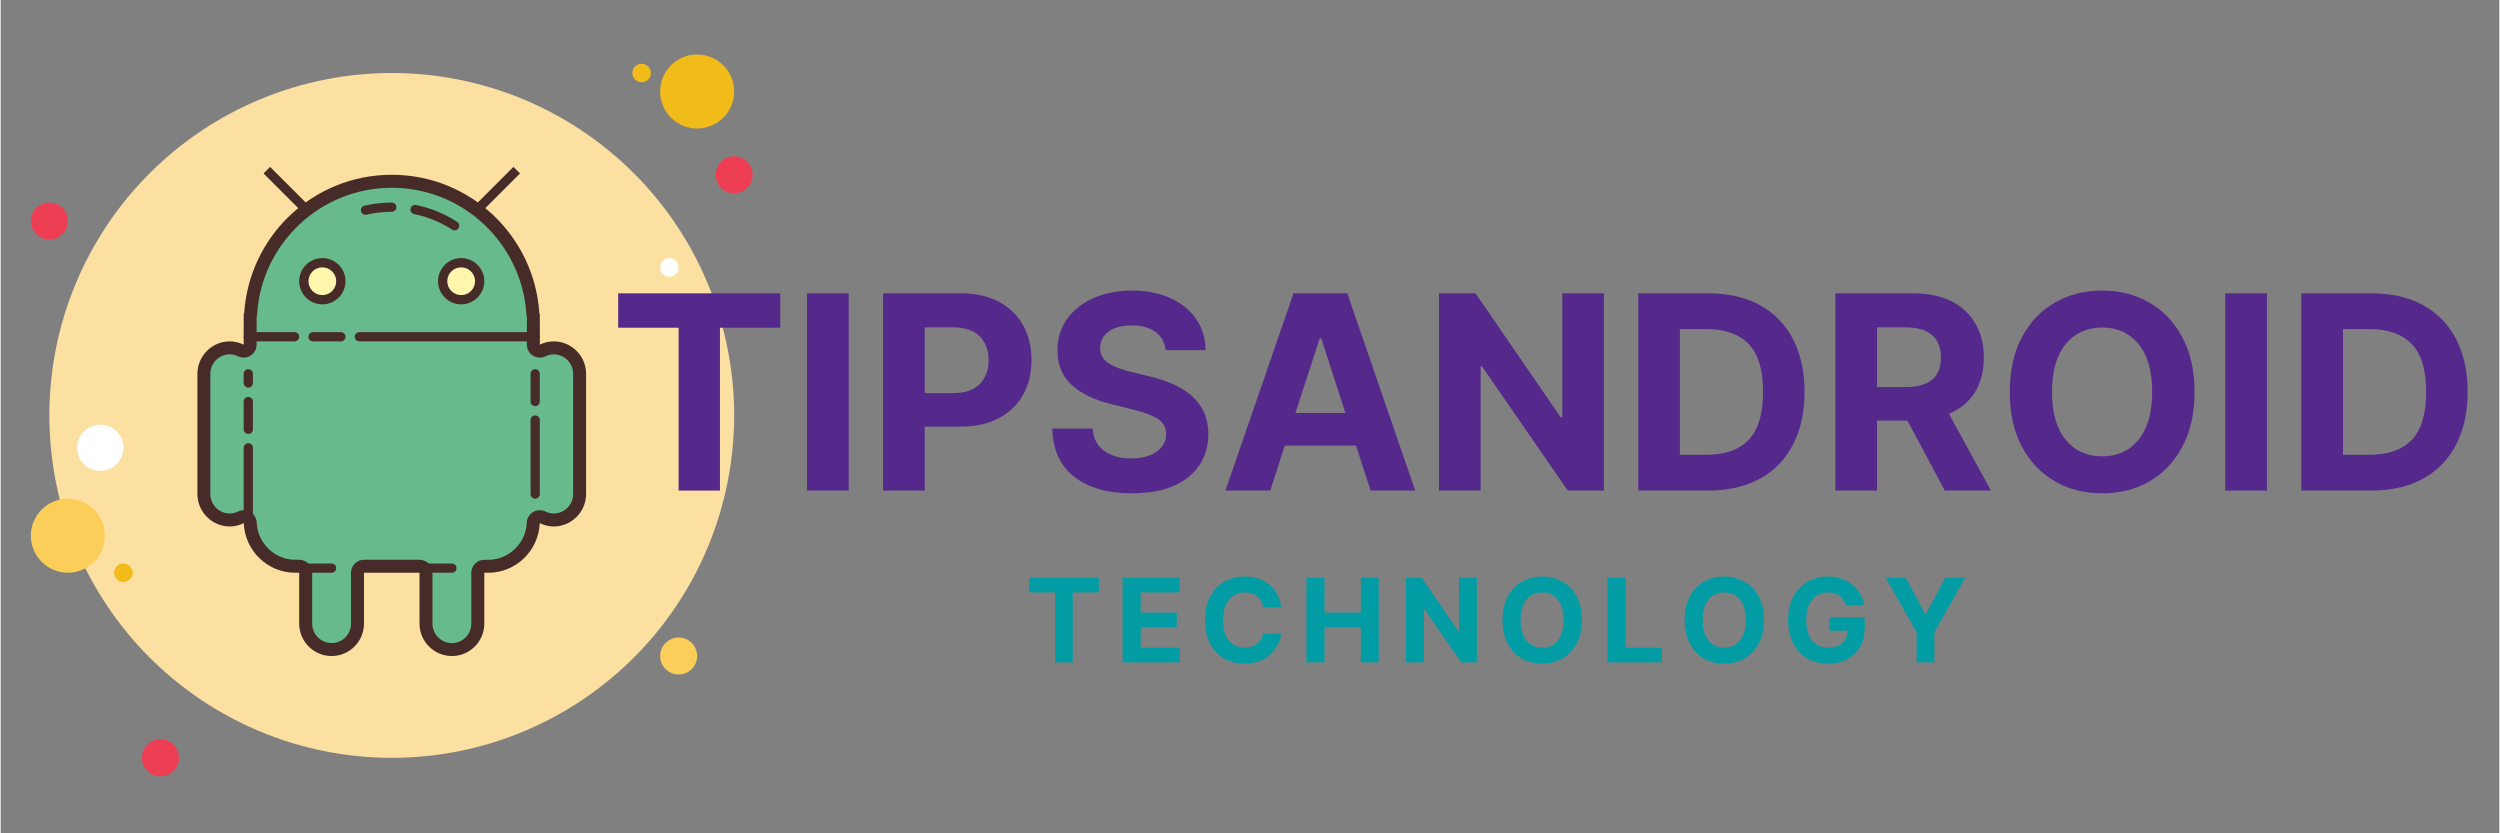 <svg xmlns="http://www.w3.org/2000/svg" xmlns:xlink="http://www.w3.org/1999/xlink" width="300" zoomAndPan="magnify" viewBox="0 0 224.88 75" height="100" preserveAspectRatio="xMidYMid meet" version="1.0"><rect x="0" y="0" width="224.88" height="75" fill="#808080" stroke="none"/><defs><g/><clipPath id="2e72a31142"><path d="M 2.547 18 L 7 18 L 7 22 L 2.547 22 Z M 2.547 18 " clip-rule="nonzero"/></clipPath><clipPath id="44b7d1afaf"><path d="M 59 4.781 L 67 4.781 L 67 12 L 59 12 Z M 59 4.781 " clip-rule="nonzero"/></clipPath><clipPath id="60c9bd3d5d"><path d="M 64 14 L 67.766 14 L 67.766 18 L 64 18 Z M 64 14 " clip-rule="nonzero"/></clipPath><clipPath id="7e44e0dc8c"><path d="M 2.547 44 L 63 44 L 63 61 L 2.547 61 Z M 2.547 44 " clip-rule="nonzero"/></clipPath><clipPath id="26c84dee70"><path d="M 12 66 L 17 66 L 17 69.996 L 12 69.996 Z M 12 66 " clip-rule="nonzero"/></clipPath></defs><g clip-path="url(#2e72a31142)"><path fill="#ee3e54" d="M 4.383 18.23 C 4.16 18.23 3.949 18.273 3.742 18.359 C 3.539 18.441 3.359 18.562 3.203 18.719 C 3.047 18.875 2.926 19.055 2.844 19.258 C 2.758 19.465 2.715 19.676 2.715 19.895 C 2.715 20.117 2.758 20.328 2.844 20.535 C 2.926 20.738 3.047 20.918 3.203 21.074 C 3.359 21.23 3.539 21.352 3.742 21.434 C 3.949 21.52 4.16 21.562 4.383 21.562 C 4.602 21.562 4.812 21.52 5.02 21.434 C 5.223 21.352 5.402 21.23 5.559 21.074 C 5.715 20.918 5.836 20.738 5.922 20.535 C 6.004 20.328 6.047 20.117 6.047 19.895 C 6.047 19.676 6.004 19.465 5.922 19.258 C 5.836 19.055 5.715 18.875 5.559 18.719 C 5.402 18.562 5.223 18.441 5.02 18.359 C 4.812 18.273 4.602 18.23 4.383 18.23 Z M 4.383 18.23 " fill-opacity="1" fill-rule="nonzero"/></g><path fill="#f1bc19" d="M 57.688 5.738 C 57.457 5.738 57.258 5.82 57.098 5.98 C 56.934 6.145 56.852 6.34 56.852 6.57 C 56.852 6.801 56.934 6.996 57.098 7.16 C 57.258 7.32 57.457 7.402 57.688 7.402 C 57.914 7.402 58.113 7.32 58.273 7.16 C 58.438 6.996 58.52 6.801 58.52 6.57 C 58.52 6.34 58.438 6.145 58.273 5.98 C 58.113 5.82 57.914 5.738 57.688 5.738 Z M 57.688 5.738 " fill-opacity="1" fill-rule="nonzero"/><path fill="#fce0a2" d="M 35.199 6.57 C 34.188 6.57 33.184 6.621 32.176 6.719 C 31.172 6.816 30.176 6.965 29.188 7.164 C 28.195 7.359 27.219 7.605 26.254 7.898 C 25.285 8.191 24.336 8.531 23.406 8.914 C 22.473 9.301 21.562 9.734 20.672 10.211 C 19.781 10.684 18.918 11.203 18.078 11.766 C 17.238 12.324 16.43 12.926 15.648 13.566 C 14.867 14.207 14.121 14.883 13.406 15.598 C 12.695 16.309 12.016 17.059 11.375 17.836 C 10.734 18.617 10.137 19.426 9.574 20.266 C 9.016 21.105 8.496 21.969 8.02 22.859 C 7.543 23.75 7.113 24.66 6.727 25.594 C 6.34 26.527 6 27.477 5.707 28.441 C 5.414 29.406 5.172 30.387 4.973 31.375 C 4.777 32.363 4.629 33.363 4.531 34.367 C 4.43 35.371 4.383 36.379 4.383 37.387 C 4.383 38.395 4.43 39.402 4.531 40.406 C 4.629 41.41 4.777 42.41 4.973 43.398 C 5.172 44.391 5.414 45.367 5.707 46.332 C 6 47.297 6.34 48.246 6.727 49.18 C 7.113 50.113 7.543 51.023 8.02 51.914 C 8.496 52.805 9.016 53.668 9.574 54.508 C 10.137 55.348 10.734 56.156 11.375 56.938 C 12.016 57.719 12.695 58.465 13.406 59.18 C 14.121 59.891 14.867 60.57 15.648 61.207 C 16.43 61.848 17.238 62.449 18.078 63.012 C 18.918 63.57 19.781 64.09 20.672 64.566 C 21.562 65.039 22.473 65.473 23.406 65.859 C 24.336 66.246 25.285 66.586 26.254 66.879 C 27.219 67.172 28.195 67.414 29.188 67.613 C 30.176 67.809 31.172 67.957 32.176 68.055 C 33.184 68.156 34.188 68.203 35.199 68.203 C 36.207 68.203 37.215 68.156 38.219 68.055 C 39.223 67.957 40.219 67.809 41.211 67.613 C 42.199 67.414 43.176 67.172 44.145 66.879 C 45.109 66.586 46.059 66.246 46.992 65.859 C 47.922 65.473 48.836 65.039 49.727 64.566 C 50.613 64.09 51.48 63.57 52.32 63.012 C 53.156 62.449 53.969 61.848 54.746 61.207 C 55.527 60.57 56.273 59.891 56.988 59.18 C 57.703 58.465 58.379 57.719 59.02 56.938 C 59.66 56.156 60.262 55.348 60.82 54.508 C 61.383 53.668 61.898 52.805 62.375 51.914 C 62.852 51.023 63.281 50.113 63.668 49.18 C 64.055 48.246 64.395 47.297 64.688 46.332 C 64.98 45.367 65.227 44.391 65.422 43.398 C 65.621 42.41 65.766 41.41 65.867 40.406 C 65.965 39.402 66.016 38.395 66.016 37.387 C 66.016 36.379 65.965 35.371 65.867 34.367 C 65.766 33.363 65.621 32.363 65.422 31.375 C 65.227 30.387 64.98 29.406 64.688 28.441 C 64.395 27.477 64.055 26.527 63.668 25.594 C 63.281 24.66 62.852 23.75 62.375 22.859 C 61.898 21.969 61.383 21.105 60.82 20.266 C 60.262 19.426 59.66 18.617 59.02 17.836 C 58.379 17.059 57.703 16.309 56.988 15.598 C 56.273 14.883 55.527 14.207 54.746 13.566 C 53.969 12.926 53.156 12.324 52.32 11.766 C 51.48 11.203 50.613 10.684 49.727 10.211 C 48.836 9.734 47.922 9.301 46.992 8.914 C 46.059 8.531 45.109 8.191 44.145 7.898 C 43.176 7.605 42.199 7.359 41.211 7.164 C 40.219 6.965 39.223 6.816 38.219 6.719 C 37.215 6.621 36.207 6.57 35.199 6.57 Z M 35.199 6.57 " fill-opacity="1" fill-rule="nonzero"/><g clip-path="url(#44b7d1afaf)"><path fill="#f1bc19" d="M 62.684 4.906 C 62.242 4.906 61.816 4.988 61.41 5.156 C 61 5.328 60.641 5.566 60.328 5.879 C 60.016 6.191 59.773 6.555 59.605 6.961 C 59.438 7.371 59.352 7.793 59.352 8.234 C 59.352 8.68 59.438 9.102 59.605 9.512 C 59.773 9.918 60.016 10.281 60.328 10.59 C 60.641 10.902 61 11.145 61.41 11.312 C 61.816 11.484 62.242 11.566 62.684 11.566 C 63.125 11.566 63.551 11.484 63.957 11.312 C 64.367 11.145 64.727 10.902 65.039 10.59 C 65.352 10.281 65.594 9.918 65.762 9.512 C 65.93 9.102 66.016 8.68 66.016 8.234 C 66.016 7.793 65.93 7.371 65.762 6.961 C 65.594 6.555 65.352 6.191 65.039 5.879 C 64.727 5.566 64.367 5.328 63.957 5.156 C 63.551 4.988 63.125 4.906 62.684 4.906 Z M 62.684 4.906 " fill-opacity="1" fill-rule="nonzero"/></g><g clip-path="url(#60c9bd3d5d)"><path fill="#ee3e54" d="M 66.016 14.066 C 65.793 14.066 65.582 14.109 65.379 14.191 C 65.172 14.277 64.992 14.398 64.836 14.555 C 64.68 14.711 64.559 14.891 64.477 15.094 C 64.391 15.297 64.348 15.512 64.348 15.73 C 64.348 15.953 64.391 16.164 64.477 16.371 C 64.559 16.574 64.68 16.754 64.836 16.91 C 64.992 17.066 65.172 17.188 65.379 17.27 C 65.582 17.355 65.793 17.398 66.016 17.398 C 66.234 17.398 66.449 17.355 66.652 17.27 C 66.855 17.188 67.035 17.066 67.191 16.91 C 67.348 16.754 67.469 16.574 67.555 16.371 C 67.637 16.164 67.68 15.953 67.68 15.73 C 67.68 15.512 67.637 15.297 67.555 15.094 C 67.469 14.891 67.348 14.711 67.191 14.555 C 67.035 14.398 66.855 14.277 66.652 14.191 C 66.449 14.109 66.234 14.066 66.016 14.066 Z M 66.016 14.066 " fill-opacity="1" fill-rule="nonzero"/></g><g clip-path="url(#7e44e0dc8c)"><path fill="#fbcd59" d="M 61.016 57.375 C 60.797 57.375 60.586 57.418 60.379 57.504 C 60.176 57.586 59.996 57.707 59.84 57.863 C 59.684 58.02 59.562 58.199 59.477 58.406 C 59.395 58.609 59.352 58.82 59.352 59.043 C 59.352 59.262 59.395 59.477 59.477 59.68 C 59.562 59.883 59.684 60.062 59.84 60.219 C 59.996 60.375 60.176 60.496 60.379 60.582 C 60.586 60.664 60.797 60.707 61.016 60.707 C 61.238 60.707 61.449 60.664 61.656 60.582 C 61.859 60.496 62.039 60.375 62.195 60.219 C 62.352 60.062 62.473 59.883 62.555 59.68 C 62.641 59.477 62.684 59.262 62.684 59.043 C 62.684 58.82 62.641 58.609 62.555 58.406 C 62.473 58.199 62.352 58.02 62.195 57.863 C 62.039 57.707 61.859 57.586 61.656 57.504 C 61.449 57.418 61.238 57.375 61.016 57.375 Z M 6.047 44.883 C 5.605 44.883 5.18 44.969 4.773 45.137 C 4.363 45.305 4.004 45.547 3.691 45.859 C 3.379 46.172 3.137 46.531 2.969 46.941 C 2.801 47.348 2.715 47.773 2.715 48.215 C 2.715 48.656 2.801 49.082 2.969 49.488 C 3.137 49.898 3.379 50.258 3.691 50.57 C 4.004 50.883 4.363 51.125 4.773 51.293 C 5.18 51.461 5.605 51.547 6.047 51.547 C 6.488 51.547 6.914 51.461 7.32 51.293 C 7.73 51.125 8.09 50.883 8.402 50.57 C 8.715 50.258 8.957 49.898 9.125 49.488 C 9.293 49.082 9.379 48.656 9.379 48.215 C 9.379 47.773 9.293 47.348 9.125 46.941 C 8.957 46.531 8.715 46.172 8.402 45.859 C 8.09 45.547 7.73 45.305 7.32 45.137 C 6.914 44.969 6.488 44.883 6.047 44.883 Z M 6.047 44.883 " fill-opacity="1" fill-rule="nonzero"/></g><g clip-path="url(#26c84dee70)"><path fill="#ee3e54" d="M 14.375 66.539 C 14.156 66.539 13.941 66.582 13.738 66.664 C 13.535 66.75 13.355 66.871 13.199 67.027 C 13.043 67.184 12.922 67.363 12.836 67.566 C 12.754 67.77 12.711 67.984 12.711 68.203 C 12.711 68.426 12.754 68.637 12.836 68.84 C 12.922 69.047 13.043 69.227 13.199 69.383 C 13.355 69.539 13.535 69.66 13.738 69.742 C 13.941 69.828 14.156 69.871 14.375 69.871 C 14.598 69.871 14.809 69.828 15.012 69.742 C 15.219 69.66 15.398 69.539 15.555 69.383 C 15.711 69.227 15.832 69.047 15.914 68.84 C 16 68.637 16.043 68.426 16.043 68.203 C 16.043 67.984 16 67.77 15.914 67.566 C 15.832 67.363 15.711 67.184 15.555 67.027 C 15.398 66.871 15.219 66.75 15.012 66.664 C 14.809 66.582 14.598 66.539 14.375 66.539 Z M 14.375 66.539 " fill-opacity="1" fill-rule="nonzero"/></g><path fill="#ffffff" d="M 8.961 38.219 C 8.688 38.219 8.422 38.273 8.164 38.379 C 7.91 38.484 7.684 38.633 7.488 38.828 C 7.293 39.023 7.145 39.25 7.039 39.504 C 6.934 39.762 6.879 40.027 6.879 40.301 C 6.879 40.578 6.934 40.844 7.039 41.098 C 7.145 41.355 7.293 41.578 7.488 41.773 C 7.684 41.969 7.91 42.121 8.164 42.227 C 8.422 42.332 8.688 42.383 8.961 42.383 C 9.238 42.383 9.504 42.332 9.758 42.227 C 10.016 42.121 10.238 41.969 10.434 41.773 C 10.629 41.578 10.781 41.355 10.887 41.098 C 10.992 40.844 11.043 40.578 11.043 40.301 C 11.043 40.027 10.992 39.762 10.887 39.504 C 10.781 39.25 10.629 39.023 10.434 38.828 C 10.238 38.633 10.016 38.484 9.758 38.379 C 9.504 38.273 9.238 38.219 8.961 38.219 Z M 8.961 38.219 " fill-opacity="1" fill-rule="nonzero"/><path fill="#f1bc19" d="M 11.043 50.715 C 10.812 50.715 10.617 50.793 10.457 50.957 C 10.293 51.121 10.211 51.316 10.211 51.547 C 10.211 51.777 10.293 51.973 10.457 52.137 C 10.617 52.297 10.812 52.379 11.043 52.379 C 11.273 52.379 11.469 52.297 11.633 52.137 C 11.797 51.973 11.879 51.777 11.879 51.547 C 11.879 51.316 11.797 51.121 11.633 50.957 C 11.469 50.793 11.273 50.715 11.043 50.715 Z M 11.043 50.715 " fill-opacity="1" fill-rule="nonzero"/><path fill="#ffffff" d="M 60.184 23.227 C 59.953 23.227 59.758 23.309 59.594 23.473 C 59.434 23.633 59.352 23.832 59.352 24.062 C 59.352 24.289 59.434 24.488 59.594 24.648 C 59.758 24.812 59.953 24.895 60.184 24.895 C 60.414 24.895 60.609 24.812 60.773 24.648 C 60.938 24.488 61.016 24.289 61.016 24.062 C 61.016 23.832 60.938 23.633 60.773 23.473 C 60.609 23.309 60.414 23.227 60.184 23.227 Z M 60.184 23.227 " fill-opacity="1" fill-rule="nonzero"/><path fill="#67ba8c" d="M 40.613 58.461 C 39.324 58.461 38.281 57.414 38.281 56.129 L 38.281 51.547 C 38.281 51.223 38.02 50.965 37.695 50.965 L 32.699 50.965 C 32.375 50.965 32.117 51.223 32.117 51.547 L 32.117 56.129 C 32.117 57.414 31.07 58.461 29.785 58.461 C 28.5 58.461 27.453 57.414 27.453 56.129 L 27.453 51.547 C 27.453 51.223 27.191 50.965 26.867 50.965 L 26.508 50.965 C 24.355 50.965 22.543 49.211 22.465 47.062 C 22.457 46.863 22.352 46.684 22.18 46.582 C 22.09 46.527 21.984 46.5 21.879 46.5 C 21.793 46.5 21.707 46.52 21.625 46.559 C 21.297 46.719 20.957 46.797 20.621 46.797 C 19.336 46.797 18.289 45.754 18.289 44.465 L 18.289 33.641 C 18.289 32.352 19.336 31.309 20.621 31.309 C 20.957 31.309 21.293 31.387 21.617 31.543 C 21.699 31.582 21.785 31.602 21.871 31.602 C 21.98 31.602 22.086 31.57 22.18 31.512 C 22.352 31.406 22.453 31.219 22.453 31.02 L 22.453 28.434 C 22.477 28.379 22.492 28.32 22.496 28.262 C 22.91 21.562 28.488 16.316 35.199 16.316 C 41.906 16.316 47.484 21.562 47.898 28.262 C 47.902 28.324 47.918 28.387 47.941 28.445 L 47.941 31.02 C 47.941 31.219 48.043 31.406 48.215 31.512 C 48.309 31.57 48.414 31.602 48.523 31.602 C 48.609 31.602 48.699 31.582 48.777 31.543 C 49.102 31.387 49.438 31.309 49.773 31.309 C 51.059 31.309 52.105 32.355 52.105 33.641 L 52.105 44.469 C 52.105 45.754 51.059 46.801 49.773 46.801 C 49.438 46.801 49.098 46.719 48.77 46.559 C 48.688 46.52 48.602 46.5 48.516 46.5 C 48.41 46.5 48.309 46.531 48.215 46.586 C 48.047 46.688 47.941 46.867 47.934 47.062 C 47.852 49.215 46.039 50.965 43.891 50.965 L 43.527 50.965 C 43.203 50.965 42.945 51.227 42.945 51.547 L 42.945 56.129 C 42.945 57.414 41.898 58.461 40.613 58.461 Z M 40.613 58.461 " fill-opacity="1" fill-rule="nonzero"/><path fill="#472b29" d="M 35.199 16.898 C 41.598 16.898 46.922 21.906 47.316 28.297 C 47.324 28.379 47.336 28.461 47.359 28.535 L 47.359 31.02 C 47.359 31.418 47.562 31.793 47.902 32.004 C 48.094 32.125 48.309 32.184 48.523 32.184 C 48.695 32.184 48.867 32.145 49.031 32.07 C 49.277 31.949 49.527 31.891 49.773 31.891 C 50.738 31.891 51.523 32.676 51.523 33.641 L 51.523 44.465 C 51.523 45.43 50.738 46.215 49.773 46.215 C 49.523 46.215 49.273 46.156 49.023 46.035 C 48.863 45.957 48.688 45.918 48.516 45.918 C 48.309 45.918 48.098 45.973 47.914 46.086 C 47.578 46.289 47.363 46.648 47.352 47.039 C 47.281 48.883 45.727 50.383 43.887 50.383 L 43.527 50.383 C 42.883 50.383 42.359 50.902 42.359 51.547 L 42.359 56.129 C 42.359 57.094 41.574 57.879 40.613 57.879 C 39.648 57.879 38.863 57.094 38.863 56.129 L 38.863 51.547 C 38.863 50.902 38.34 50.379 37.695 50.379 L 32.699 50.379 C 32.055 50.379 31.531 50.902 31.531 51.547 L 31.531 56.129 C 31.531 57.09 30.75 57.875 29.785 57.875 C 28.82 57.875 28.035 57.09 28.035 56.129 L 28.035 51.547 C 28.035 50.902 27.512 50.379 26.867 50.379 L 26.508 50.379 C 24.668 50.379 23.113 48.883 23.047 47.039 C 23.031 46.645 22.816 46.285 22.48 46.082 C 22.297 45.973 22.09 45.918 21.879 45.918 C 21.707 45.918 21.531 45.953 21.371 46.035 C 21.121 46.152 20.871 46.215 20.621 46.215 C 19.656 46.215 18.871 45.43 18.871 44.465 L 18.871 33.637 C 18.871 32.672 19.656 31.891 20.621 31.891 C 20.867 31.891 21.117 31.949 21.367 32.066 C 21.523 32.145 21.699 32.184 21.871 32.184 C 22.086 32.184 22.301 32.125 22.492 32.004 C 22.832 31.789 23.035 31.418 23.035 31.016 L 23.035 28.535 C 23.059 28.461 23.07 28.379 23.078 28.297 C 23.473 21.906 28.797 16.898 35.199 16.898 M 35.199 15.73 C 28.121 15.73 22.344 21.254 21.914 28.227 L 21.871 28.227 L 21.871 31.02 C 21.492 30.836 21.07 30.723 20.621 30.723 C 19.02 30.723 17.707 32.035 17.707 33.641 L 17.707 44.465 C 17.707 46.07 19.02 47.383 20.621 47.383 C 21.074 47.383 21.496 47.27 21.879 47.082 C 21.973 49.555 24.016 51.547 26.508 51.547 L 26.867 51.547 L 26.867 56.129 C 26.867 57.73 28.18 59.043 29.785 59.043 C 31.387 59.043 32.699 57.73 32.699 56.129 L 32.699 51.547 L 37.695 51.547 L 37.695 56.129 C 37.695 57.73 39.008 59.043 40.613 59.043 C 42.215 59.043 43.527 57.73 43.527 56.129 L 43.527 51.547 L 43.891 51.547 C 46.379 51.547 48.422 49.555 48.516 47.082 C 48.898 47.27 49.32 47.383 49.773 47.383 C 51.375 47.383 52.688 46.07 52.688 44.465 L 52.688 33.641 C 52.688 32.035 51.375 30.723 49.773 30.723 C 49.324 30.723 48.906 30.836 48.523 31.02 L 48.523 28.227 L 48.484 28.227 C 48.051 21.254 42.277 15.73 35.199 15.73 Z M 35.199 15.73 " fill-opacity="1" fill-rule="nonzero"/><path fill="#fff6ae" d="M 28.953 23.645 C 28.73 23.645 28.52 23.688 28.312 23.77 C 28.109 23.855 27.93 23.977 27.773 24.133 C 27.617 24.289 27.496 24.469 27.414 24.672 C 27.328 24.875 27.285 25.09 27.285 25.309 C 27.285 25.531 27.328 25.742 27.414 25.949 C 27.496 26.152 27.617 26.332 27.773 26.488 C 27.93 26.645 28.109 26.766 28.312 26.848 C 28.52 26.934 28.73 26.977 28.953 26.977 C 29.172 26.977 29.383 26.934 29.59 26.848 C 29.793 26.766 29.973 26.645 30.129 26.488 C 30.285 26.332 30.406 26.152 30.488 25.949 C 30.574 25.742 30.617 25.531 30.617 25.309 C 30.617 25.09 30.574 24.875 30.488 24.672 C 30.406 24.469 30.285 24.289 30.129 24.133 C 29.973 23.977 29.793 23.855 29.59 23.77 C 29.383 23.688 29.172 23.645 28.953 23.645 Z M 28.953 23.645 " fill-opacity="1" fill-rule="nonzero"/><path fill="#472b29" d="M 28.953 27.391 C 27.801 27.391 26.867 26.457 26.867 25.309 C 26.867 24.16 27.801 23.227 28.953 23.227 C 30.102 23.227 31.035 24.16 31.035 25.309 C 31.035 26.457 30.102 27.391 28.953 27.391 Z M 28.953 24.062 C 28.262 24.062 27.703 24.621 27.703 25.309 C 27.703 26 28.262 26.559 28.953 26.559 C 29.641 26.559 30.199 26 30.199 25.309 C 30.199 24.621 29.641 24.062 28.953 24.062 Z M 28.953 24.062 " fill-opacity="1" fill-rule="nonzero"/><path fill="#fff6ae" d="M 41.445 23.645 C 41.223 23.645 41.012 23.688 40.809 23.77 C 40.602 23.855 40.422 23.977 40.266 24.133 C 40.109 24.289 39.988 24.469 39.906 24.672 C 39.82 24.875 39.777 25.09 39.777 25.309 C 39.777 25.531 39.82 25.742 39.906 25.949 C 39.988 26.152 40.109 26.332 40.266 26.488 C 40.422 26.645 40.602 26.766 40.809 26.848 C 41.012 26.934 41.223 26.977 41.445 26.977 C 41.664 26.977 41.879 26.934 42.082 26.848 C 42.285 26.766 42.465 26.645 42.621 26.488 C 42.777 26.332 42.898 26.152 42.984 25.949 C 43.066 25.742 43.109 25.531 43.109 25.309 C 43.109 25.09 43.066 24.875 42.984 24.672 C 42.898 24.469 42.777 24.289 42.621 24.133 C 42.465 23.977 42.285 23.855 42.082 23.77 C 41.879 23.688 41.664 23.645 41.445 23.645 Z M 41.445 23.645 " fill-opacity="1" fill-rule="nonzero"/><path fill="#472b29" d="M 41.445 27.391 C 40.297 27.391 39.363 26.457 39.363 25.309 C 39.363 24.16 40.297 23.227 41.445 23.227 C 42.594 23.227 43.527 24.16 43.527 25.309 C 43.527 26.457 42.594 27.391 41.445 27.391 Z M 41.445 24.062 C 40.754 24.062 40.195 24.621 40.195 25.309 C 40.195 26 40.754 26.559 41.445 26.559 C 42.133 26.559 42.695 26 42.695 25.309 C 42.695 24.621 42.133 24.062 41.445 24.062 Z M 41.445 24.062 " fill-opacity="1" fill-rule="nonzero"/><path fill="#472b29" d="M 23.66 15.609 L 24.25 15.02 L 27.582 18.352 L 26.992 18.941 Z M 23.66 15.609 " fill-opacity="1" fill-rule="nonzero"/><path fill="#472b29" d="M 42.816 18.352 L 46.148 15.02 L 46.738 15.609 L 43.406 18.941 Z M 42.816 18.352 " fill-opacity="1" fill-rule="nonzero"/><path fill="#472b29" d="M 22.289 47.383 C 22.059 47.383 21.871 47.195 21.871 46.965 L 21.871 40.301 C 21.871 40.074 22.059 39.887 22.289 39.887 C 22.52 39.887 22.703 40.074 22.703 40.301 L 22.703 46.965 C 22.703 47.195 22.52 47.383 22.289 47.383 Z M 22.289 47.383 " fill-opacity="1" fill-rule="nonzero"/><path fill="#472b29" d="M 22.289 39.055 C 22.059 39.055 21.871 38.867 21.871 38.637 L 21.871 36.137 C 21.871 35.906 22.059 35.723 22.289 35.723 C 22.52 35.723 22.703 35.906 22.703 36.137 L 22.703 38.637 C 22.703 38.867 22.52 39.055 22.289 39.055 Z M 22.289 39.055 " fill-opacity="1" fill-rule="nonzero"/><path fill="#472b29" d="M 48.109 44.883 C 47.879 44.883 47.691 44.695 47.691 44.465 L 47.691 37.805 C 47.691 37.574 47.879 37.387 48.109 37.387 C 48.336 37.387 48.523 37.574 48.523 37.805 L 48.523 44.465 C 48.523 44.695 48.336 44.883 48.109 44.883 Z M 48.109 44.883 " fill-opacity="1" fill-rule="nonzero"/><path fill="#472b29" d="M 48.109 36.555 C 47.879 36.555 47.691 36.367 47.691 36.137 L 47.691 33.641 C 47.691 33.41 47.879 33.223 48.109 33.223 C 48.336 33.223 48.523 33.41 48.523 33.641 L 48.523 36.137 C 48.523 36.367 48.336 36.555 48.109 36.555 Z M 48.109 36.555 " fill-opacity="1" fill-rule="nonzero"/><path fill="#472b29" d="M 48.109 30.723 L 32.281 30.723 C 32.055 30.723 31.867 30.539 31.867 30.309 C 31.867 30.078 32.055 29.891 32.281 29.891 L 48.109 29.891 C 48.336 29.891 48.523 30.078 48.523 30.309 C 48.523 30.539 48.336 30.723 48.109 30.723 Z M 48.109 30.723 " fill-opacity="1" fill-rule="nonzero"/><path fill="#472b29" d="M 30.617 30.723 L 28.117 30.723 C 27.887 30.723 27.703 30.539 27.703 30.309 C 27.703 30.078 27.887 29.891 28.117 29.891 L 30.617 29.891 C 30.848 29.891 31.035 30.078 31.035 30.309 C 31.035 30.539 30.848 30.723 30.617 30.723 Z M 30.617 30.723 " fill-opacity="1" fill-rule="nonzero"/><path fill="#472b29" d="M 29.785 51.547 L 27.285 51.547 C 27.055 51.547 26.867 51.359 26.867 51.129 C 26.867 50.898 27.055 50.715 27.285 50.715 L 29.785 50.715 C 30.016 50.715 30.199 50.898 30.199 51.129 C 30.199 51.359 30.016 51.547 29.785 51.547 Z M 29.785 51.547 " fill-opacity="1" fill-rule="nonzero"/><path fill="#472b29" d="M 40.613 51.547 L 38.113 51.547 C 37.883 51.547 37.695 51.359 37.695 51.129 C 37.695 50.898 37.883 50.715 38.113 50.715 L 40.613 50.715 C 40.84 50.715 41.027 50.898 41.027 51.129 C 41.027 51.359 40.84 51.547 40.613 51.547 Z M 40.613 51.547 " fill-opacity="1" fill-rule="nonzero"/><path fill="#472b29" d="M 26.453 30.723 L 22.289 30.723 C 22.059 30.723 21.871 30.539 21.871 30.309 C 21.871 30.078 22.059 29.891 22.289 29.891 L 26.453 29.891 C 26.684 29.891 26.867 30.078 26.867 30.309 C 26.867 30.539 26.684 30.723 26.453 30.723 Z M 26.453 30.723 " fill-opacity="1" fill-rule="nonzero"/><path fill="#472b29" d="M 22.289 34.887 C 22.059 34.887 21.871 34.703 21.871 34.473 L 21.871 33.641 C 21.871 33.41 22.059 33.223 22.289 33.223 C 22.52 33.223 22.703 33.41 22.703 33.641 L 22.703 34.473 C 22.703 34.703 22.52 34.887 22.289 34.887 Z M 22.289 34.887 " fill-opacity="1" fill-rule="nonzero"/><path fill="#472b29" d="M 40.852 20.73 C 40.773 20.73 40.695 20.711 40.625 20.664 C 39.578 19.988 38.43 19.516 37.211 19.266 C 36.988 19.219 36.844 19 36.887 18.773 C 36.934 18.547 37.156 18.402 37.379 18.449 C 38.699 18.719 39.945 19.23 41.078 19.965 C 41.27 20.09 41.328 20.348 41.203 20.539 C 41.121 20.664 40.988 20.73 40.852 20.73 Z M 40.852 20.73 " fill-opacity="1" fill-rule="nonzero"/><path fill="#472b29" d="M 32.832 19.332 C 32.645 19.332 32.473 19.203 32.426 19.012 C 32.375 18.785 32.516 18.562 32.738 18.512 C 33.543 18.324 34.367 18.23 35.199 18.23 C 35.43 18.23 35.613 18.418 35.613 18.648 C 35.613 18.879 35.43 19.062 35.199 19.062 C 34.43 19.062 33.668 19.148 32.926 19.324 C 32.895 19.328 32.863 19.332 32.832 19.332 Z M 32.832 19.332 " fill-opacity="1" fill-rule="nonzero"/><g fill="#55298b" fill-opacity="1"><g transform="translate(54.72, 44.15)"><g><path d="M 0.859 -14.656 L 0.859 -17.75 L 15.438 -17.75 L 15.438 -14.656 L 10.016 -14.656 L 10.016 0 L 6.297 0 L 6.297 -14.656 Z M 0.859 -14.656 "/></g></g></g><g fill="#55298b" fill-opacity="1"><g transform="translate(71.026, 44.15)"><g><path d="M 5.297 -17.75 L 5.297 0 L 1.547 0 L 1.547 -17.75 Z M 5.297 -17.75 "/></g></g></g><g fill="#55298b" fill-opacity="1"><g transform="translate(77.871, 44.15)"><g><path d="M 1.547 0 L 1.547 -17.75 L 8.547 -17.75 C 9.891 -17.75 11.035 -17.492 11.984 -16.984 C 12.93 -16.473 13.656 -15.766 14.156 -14.859 C 14.656 -13.953 14.906 -12.91 14.906 -11.734 C 14.906 -10.555 14.648 -9.516 14.141 -8.609 C 13.629 -7.711 12.895 -7.008 11.938 -6.5 C 10.977 -6 9.816 -5.75 8.453 -5.75 L 5.297 -5.75 L 5.297 0 Z M 5.297 -8.766 L 7.844 -8.766 C 8.914 -8.766 9.719 -9.039 10.25 -9.594 C 10.781 -10.145 11.047 -10.859 11.047 -11.734 C 11.047 -12.617 10.781 -13.332 10.25 -13.875 C 9.719 -14.414 8.91 -14.688 7.828 -14.688 L 5.297 -14.688 Z M 5.297 -8.766 "/></g></g></g><g fill="#55298b" fill-opacity="1"><g transform="translate(93.675, 44.15)"><g><path d="M 11.172 -12.641 C 11.098 -13.336 10.797 -13.879 10.266 -14.266 C 9.742 -14.66 9.035 -14.859 8.141 -14.859 C 7.223 -14.859 6.516 -14.672 6.016 -14.297 C 5.523 -13.922 5.281 -13.445 5.281 -12.875 C 5.27 -12.238 5.539 -11.754 6.094 -11.422 C 6.656 -11.098 7.32 -10.848 8.094 -10.672 L 9.688 -10.281 C 10.719 -10.051 11.633 -9.719 12.438 -9.281 C 13.238 -8.844 13.867 -8.273 14.328 -7.578 C 14.785 -6.891 15.016 -6.051 15.016 -5.062 C 15.004 -3.445 14.395 -2.156 13.188 -1.188 C 11.977 -0.227 10.289 0.25 8.125 0.25 C 5.969 0.25 4.25 -0.238 2.969 -1.219 C 1.688 -2.207 1.02 -3.66 0.969 -5.578 L 4.609 -5.578 C 4.672 -4.68 5.02 -4.008 5.656 -3.562 C 6.289 -3.113 7.098 -2.891 8.078 -2.891 C 9.023 -2.891 9.785 -3.094 10.359 -3.5 C 10.93 -3.906 11.219 -4.43 11.219 -5.078 C 11.219 -5.68 10.957 -6.145 10.438 -6.469 C 9.914 -6.789 9.172 -7.066 8.203 -7.297 L 6.281 -7.781 C 4.781 -8.145 3.598 -8.711 2.734 -9.484 C 1.867 -10.266 1.438 -11.312 1.438 -12.625 C 1.438 -13.695 1.723 -14.633 2.297 -15.438 C 2.879 -16.25 3.676 -16.879 4.688 -17.328 C 5.707 -17.773 6.867 -18 8.172 -18 C 9.484 -18 10.629 -17.77 11.609 -17.312 C 12.598 -16.863 13.367 -16.238 13.922 -15.438 C 14.473 -14.633 14.754 -13.703 14.766 -12.641 Z M 11.172 -12.641 "/></g></g></g><g fill="#55298b" fill-opacity="1"><g transform="translate(109.652, 44.15)"><g><path d="M 4.609 0 L 0.578 0 L 6.703 -17.75 L 11.547 -17.75 L 17.656 0 L 13.641 0 L 12.328 -4.047 L 5.922 -4.047 Z M 6.875 -6.984 L 11.375 -6.984 L 9.203 -13.688 L 9.062 -13.688 Z M 6.875 -6.984 "/></g></g></g><g fill="#55298b" fill-opacity="1"><g transform="translate(127.898, 44.15)"><g><path d="M 16.391 -17.75 L 16.391 0 L 13.141 0 L 5.422 -11.172 L 5.297 -11.172 L 5.297 0 L 1.547 0 L 1.547 -17.75 L 4.844 -17.75 L 12.5 -6.594 L 12.656 -6.594 L 12.656 -17.75 Z M 16.391 -17.75 "/></g></g></g><g fill="#55298b" fill-opacity="1"><g transform="translate(145.834, 44.15)"><g><path d="M 7.828 0 L 1.547 0 L 1.547 -17.75 L 7.891 -17.75 C 9.672 -17.75 11.207 -17.395 12.5 -16.688 C 13.789 -15.977 14.781 -14.961 15.469 -13.641 C 16.164 -12.316 16.516 -10.734 16.516 -8.891 C 16.516 -7.047 16.164 -5.457 15.469 -4.125 C 14.781 -2.789 13.785 -1.77 12.484 -1.062 C 11.191 -0.352 9.641 0 7.828 0 Z M 5.297 -3.219 L 7.672 -3.219 C 9.348 -3.219 10.617 -3.664 11.484 -4.562 C 12.348 -5.469 12.781 -6.91 12.781 -8.891 C 12.781 -10.859 12.348 -12.289 11.484 -13.188 C 10.617 -14.082 9.352 -14.531 7.688 -14.531 L 5.297 -14.531 Z M 5.297 -3.219 "/></g></g></g><g fill="#55298b" fill-opacity="1"><g transform="translate(163.578, 44.15)"><g><path d="M 1.547 0 L 1.547 -17.75 L 8.547 -17.75 C 10.566 -17.75 12.129 -17.223 13.234 -16.172 C 14.348 -15.117 14.906 -13.711 14.906 -11.953 C 14.906 -10.734 14.633 -9.691 14.094 -8.828 C 13.551 -7.973 12.773 -7.332 11.766 -6.906 L 15.547 0 L 11.391 0 L 8.031 -6.297 L 5.297 -6.297 L 5.297 0 Z M 5.297 -9.312 L 7.844 -9.312 C 9.977 -9.312 11.047 -10.191 11.047 -11.953 C 11.047 -13.773 9.973 -14.688 7.828 -14.688 L 5.297 -14.688 Z M 5.297 -9.312 "/></g></g></g><g fill="#55298b" fill-opacity="1"><g transform="translate(179.59, 44.15)"><g><path d="M 17.859 -8.875 C 17.859 -6.938 17.488 -5.285 16.75 -3.922 C 16.02 -2.566 15.031 -1.531 13.781 -0.812 C 12.531 -0.102 11.117 0.25 9.547 0.25 C 7.961 0.25 6.547 -0.109 5.297 -0.828 C 4.047 -1.547 3.055 -2.582 2.328 -3.938 C 1.598 -5.301 1.234 -6.945 1.234 -8.875 C 1.234 -10.812 1.598 -12.457 2.328 -13.812 C 3.055 -15.176 4.047 -16.211 5.297 -16.922 C 6.547 -17.641 7.961 -18 9.547 -18 C 11.117 -18 12.531 -17.641 13.781 -16.922 C 15.031 -16.211 16.02 -15.176 16.75 -13.812 C 17.488 -12.457 17.859 -10.812 17.859 -8.875 Z M 14.047 -8.875 C 14.047 -10.758 13.633 -12.195 12.812 -13.188 C 12 -14.176 10.91 -14.672 9.547 -14.672 C 8.18 -14.672 7.086 -14.176 6.266 -13.188 C 5.441 -12.195 5.031 -10.758 5.031 -8.875 C 5.031 -7 5.441 -5.562 6.266 -4.562 C 7.086 -3.57 8.18 -3.078 9.547 -3.078 C 10.91 -3.078 12 -3.57 12.812 -4.562 C 13.633 -5.562 14.047 -7 14.047 -8.875 Z M 14.047 -8.875 "/></g></g></g><g fill="#55298b" fill-opacity="1"><g transform="translate(198.668, 44.15)"><g><path d="M 5.297 -17.75 L 5.297 0 L 1.547 0 L 1.547 -17.75 Z M 5.297 -17.75 "/></g></g></g><g fill="#55298b" fill-opacity="1"><g transform="translate(205.513, 44.15)"><g><path d="M 7.828 0 L 1.547 0 L 1.547 -17.75 L 7.891 -17.75 C 9.672 -17.75 11.207 -17.395 12.5 -16.688 C 13.789 -15.977 14.781 -14.961 15.469 -13.641 C 16.164 -12.316 16.516 -10.734 16.516 -8.891 C 16.516 -7.047 16.164 -5.457 15.469 -4.125 C 14.781 -2.789 13.785 -1.77 12.484 -1.062 C 11.191 -0.352 9.641 0 7.828 0 Z M 5.297 -3.219 L 7.672 -3.219 C 9.348 -3.219 10.617 -3.664 11.484 -4.562 C 12.348 -5.469 12.781 -6.91 12.781 -8.891 C 12.781 -10.859 12.348 -12.289 11.484 -13.188 C 10.617 -14.082 9.352 -14.531 7.688 -14.531 L 5.297 -14.531 Z M 5.297 -3.219 "/></g></g></g><g fill="#029da4" fill-opacity="1"><g transform="translate(92.189, 59.617)"><g><path d="M 0.375 -6.297 L 0.375 -7.625 L 6.641 -7.625 L 6.641 -6.297 L 4.297 -6.297 L 4.297 0 L 2.703 0 L 2.703 -6.297 Z M 0.375 -6.297 "/></g></g></g><g fill="#029da4" fill-opacity="1"><g transform="translate(100.317, 59.617)"><g><path d="M 0.656 0 L 0.656 -7.625 L 5.797 -7.625 L 5.797 -6.297 L 2.281 -6.297 L 2.281 -4.484 L 5.531 -4.484 L 5.531 -3.156 L 2.281 -3.156 L 2.281 -1.328 L 5.812 -1.328 L 5.812 0 Z M 0.656 0 "/></g></g></g><g fill="#029da4" fill-opacity="1"><g transform="translate(107.861, 59.617)"><g><path d="M 7.391 -4.953 L 5.766 -4.953 C 5.703 -5.367 5.52 -5.695 5.219 -5.938 C 4.926 -6.176 4.562 -6.297 4.125 -6.297 C 3.531 -6.297 3.051 -6.078 2.688 -5.641 C 2.332 -5.211 2.156 -4.602 2.156 -3.812 C 2.156 -3 2.332 -2.379 2.688 -1.953 C 3.051 -1.535 3.523 -1.328 4.109 -1.328 C 4.535 -1.328 4.895 -1.438 5.188 -1.656 C 5.488 -1.883 5.68 -2.203 5.766 -2.609 L 7.391 -2.594 C 7.336 -2.133 7.172 -1.695 6.891 -1.281 C 6.617 -0.863 6.242 -0.523 5.766 -0.266 C 5.297 -0.016 4.734 0.109 4.078 0.109 C 3.398 0.109 2.789 -0.039 2.25 -0.344 C 1.719 -0.656 1.297 -1.102 0.984 -1.688 C 0.68 -2.27 0.531 -2.977 0.531 -3.812 C 0.531 -4.645 0.688 -5.352 1 -5.938 C 1.312 -6.52 1.734 -6.961 2.266 -7.266 C 2.805 -7.578 3.41 -7.734 4.078 -7.734 C 4.672 -7.734 5.203 -7.625 5.672 -7.406 C 6.141 -7.188 6.523 -6.867 6.828 -6.453 C 7.129 -6.047 7.316 -5.547 7.391 -4.953 Z M 7.391 -4.953 "/></g></g></g><g fill="#029da4" fill-opacity="1"><g transform="translate(116.866, 59.617)"><g><path d="M 0.656 0 L 0.656 -7.625 L 2.281 -7.625 L 2.281 -4.484 L 5.547 -4.484 L 5.547 -7.625 L 7.156 -7.625 L 7.156 0 L 5.547 0 L 5.547 -3.156 L 2.281 -3.156 L 2.281 0 Z M 0.656 0 "/></g></g></g><g fill="#029da4" fill-opacity="1"><g transform="translate(125.809, 59.617)"><g><path d="M 7.047 -7.625 L 7.047 0 L 5.641 0 L 2.328 -4.797 L 2.281 -4.797 L 2.281 0 L 0.656 0 L 0.656 -7.625 L 2.078 -7.625 L 5.375 -2.828 L 5.438 -2.828 L 5.438 -7.625 Z M 7.047 -7.625 "/></g></g></g><g fill="#029da4" fill-opacity="1"><g transform="translate(134.636, 59.617)"><g><path d="M 7.672 -3.812 C 7.672 -2.977 7.516 -2.27 7.203 -1.688 C 6.891 -1.102 6.461 -0.656 5.922 -0.344 C 5.379 -0.039 4.77 0.109 4.094 0.109 C 3.414 0.109 2.805 -0.039 2.266 -0.344 C 1.734 -0.656 1.312 -1.102 1 -1.688 C 0.688 -2.281 0.531 -2.988 0.531 -3.812 C 0.531 -4.645 0.688 -5.352 1 -5.938 C 1.312 -6.52 1.734 -6.961 2.266 -7.266 C 2.805 -7.578 3.414 -7.734 4.094 -7.734 C 4.77 -7.734 5.379 -7.578 5.922 -7.266 C 6.461 -6.961 6.891 -6.52 7.203 -5.938 C 7.516 -5.352 7.672 -4.645 7.672 -3.812 Z M 6.031 -3.812 C 6.031 -4.625 5.852 -5.238 5.5 -5.656 C 5.156 -6.082 4.688 -6.297 4.094 -6.297 C 3.508 -6.297 3.039 -6.082 2.688 -5.656 C 2.332 -5.238 2.156 -4.625 2.156 -3.812 C 2.156 -3.008 2.332 -2.395 2.688 -1.969 C 3.039 -1.539 3.508 -1.328 4.094 -1.328 C 4.688 -1.328 5.156 -1.539 5.5 -1.969 C 5.852 -2.395 6.031 -3.008 6.031 -3.812 Z M 6.031 -3.812 "/></g></g></g><g fill="#029da4" fill-opacity="1"><g transform="translate(143.953, 59.617)"><g><path d="M 0.656 0 L 0.656 -7.625 L 2.281 -7.625 L 2.281 -1.328 L 5.547 -1.328 L 5.547 0 Z M 0.656 0 "/></g></g></g><g fill="#029da4" fill-opacity="1"><g transform="translate(151.025, 59.617)"><g><path d="M 7.672 -3.812 C 7.672 -2.977 7.516 -2.27 7.203 -1.688 C 6.891 -1.102 6.461 -0.656 5.922 -0.344 C 5.379 -0.039 4.77 0.109 4.094 0.109 C 3.414 0.109 2.805 -0.039 2.266 -0.344 C 1.734 -0.656 1.312 -1.102 1 -1.688 C 0.688 -2.281 0.531 -2.988 0.531 -3.812 C 0.531 -4.645 0.688 -5.352 1 -5.938 C 1.312 -6.52 1.734 -6.961 2.266 -7.266 C 2.805 -7.578 3.414 -7.734 4.094 -7.734 C 4.77 -7.734 5.379 -7.578 5.922 -7.266 C 6.461 -6.961 6.891 -6.52 7.203 -5.938 C 7.516 -5.352 7.672 -4.645 7.672 -3.812 Z M 6.031 -3.812 C 6.031 -4.625 5.852 -5.238 5.5 -5.656 C 5.156 -6.082 4.688 -6.297 4.094 -6.297 C 3.508 -6.297 3.039 -6.082 2.688 -5.656 C 2.332 -5.238 2.156 -4.625 2.156 -3.812 C 2.156 -3.008 2.332 -2.395 2.688 -1.969 C 3.039 -1.539 3.508 -1.328 4.094 -1.328 C 4.688 -1.328 5.156 -1.539 5.5 -1.969 C 5.852 -2.395 6.031 -3.008 6.031 -3.812 Z M 6.031 -3.812 "/></g></g></g><g fill="#029da4" fill-opacity="1"><g transform="translate(160.343, 59.617)"><g><path d="M 5.719 -5.156 C 5.613 -5.52 5.426 -5.801 5.156 -6 C 4.883 -6.195 4.539 -6.297 4.125 -6.297 C 3.539 -6.297 3.066 -6.082 2.703 -5.656 C 2.336 -5.227 2.156 -4.613 2.156 -3.812 C 2.156 -3.02 2.332 -2.406 2.688 -1.969 C 3.051 -1.539 3.535 -1.328 4.141 -1.328 C 4.672 -1.328 5.086 -1.461 5.391 -1.734 C 5.703 -2.016 5.863 -2.391 5.875 -2.859 L 4.234 -2.859 L 4.234 -4.078 L 7.422 -4.078 L 7.422 -3.125 C 7.422 -2.457 7.281 -1.879 7 -1.391 C 6.719 -0.91 6.328 -0.539 5.828 -0.281 C 5.336 -0.02 4.77 0.109 4.125 0.109 C 3.414 0.109 2.789 -0.047 2.25 -0.359 C 1.707 -0.68 1.285 -1.133 0.984 -1.719 C 0.68 -2.301 0.531 -3 0.531 -3.812 C 0.531 -4.633 0.688 -5.336 1 -5.922 C 1.312 -6.504 1.738 -6.953 2.281 -7.266 C 2.82 -7.578 3.426 -7.734 4.094 -7.734 C 4.664 -7.734 5.188 -7.625 5.656 -7.406 C 6.125 -7.188 6.504 -6.883 6.797 -6.5 C 7.098 -6.113 7.285 -5.664 7.359 -5.156 Z M 5.719 -5.156 "/></g></g></g><g fill="#029da4" fill-opacity="1"><g transform="translate(169.438, 59.617)"><g><path d="M 0.219 -7.625 L 2.016 -7.625 L 3.766 -4.344 L 3.828 -4.344 L 5.578 -7.625 L 7.375 -7.625 L 4.594 -2.703 L 4.594 0 L 3 0 L 3 -2.703 Z M 0.219 -7.625 "/></g></g></g></svg>